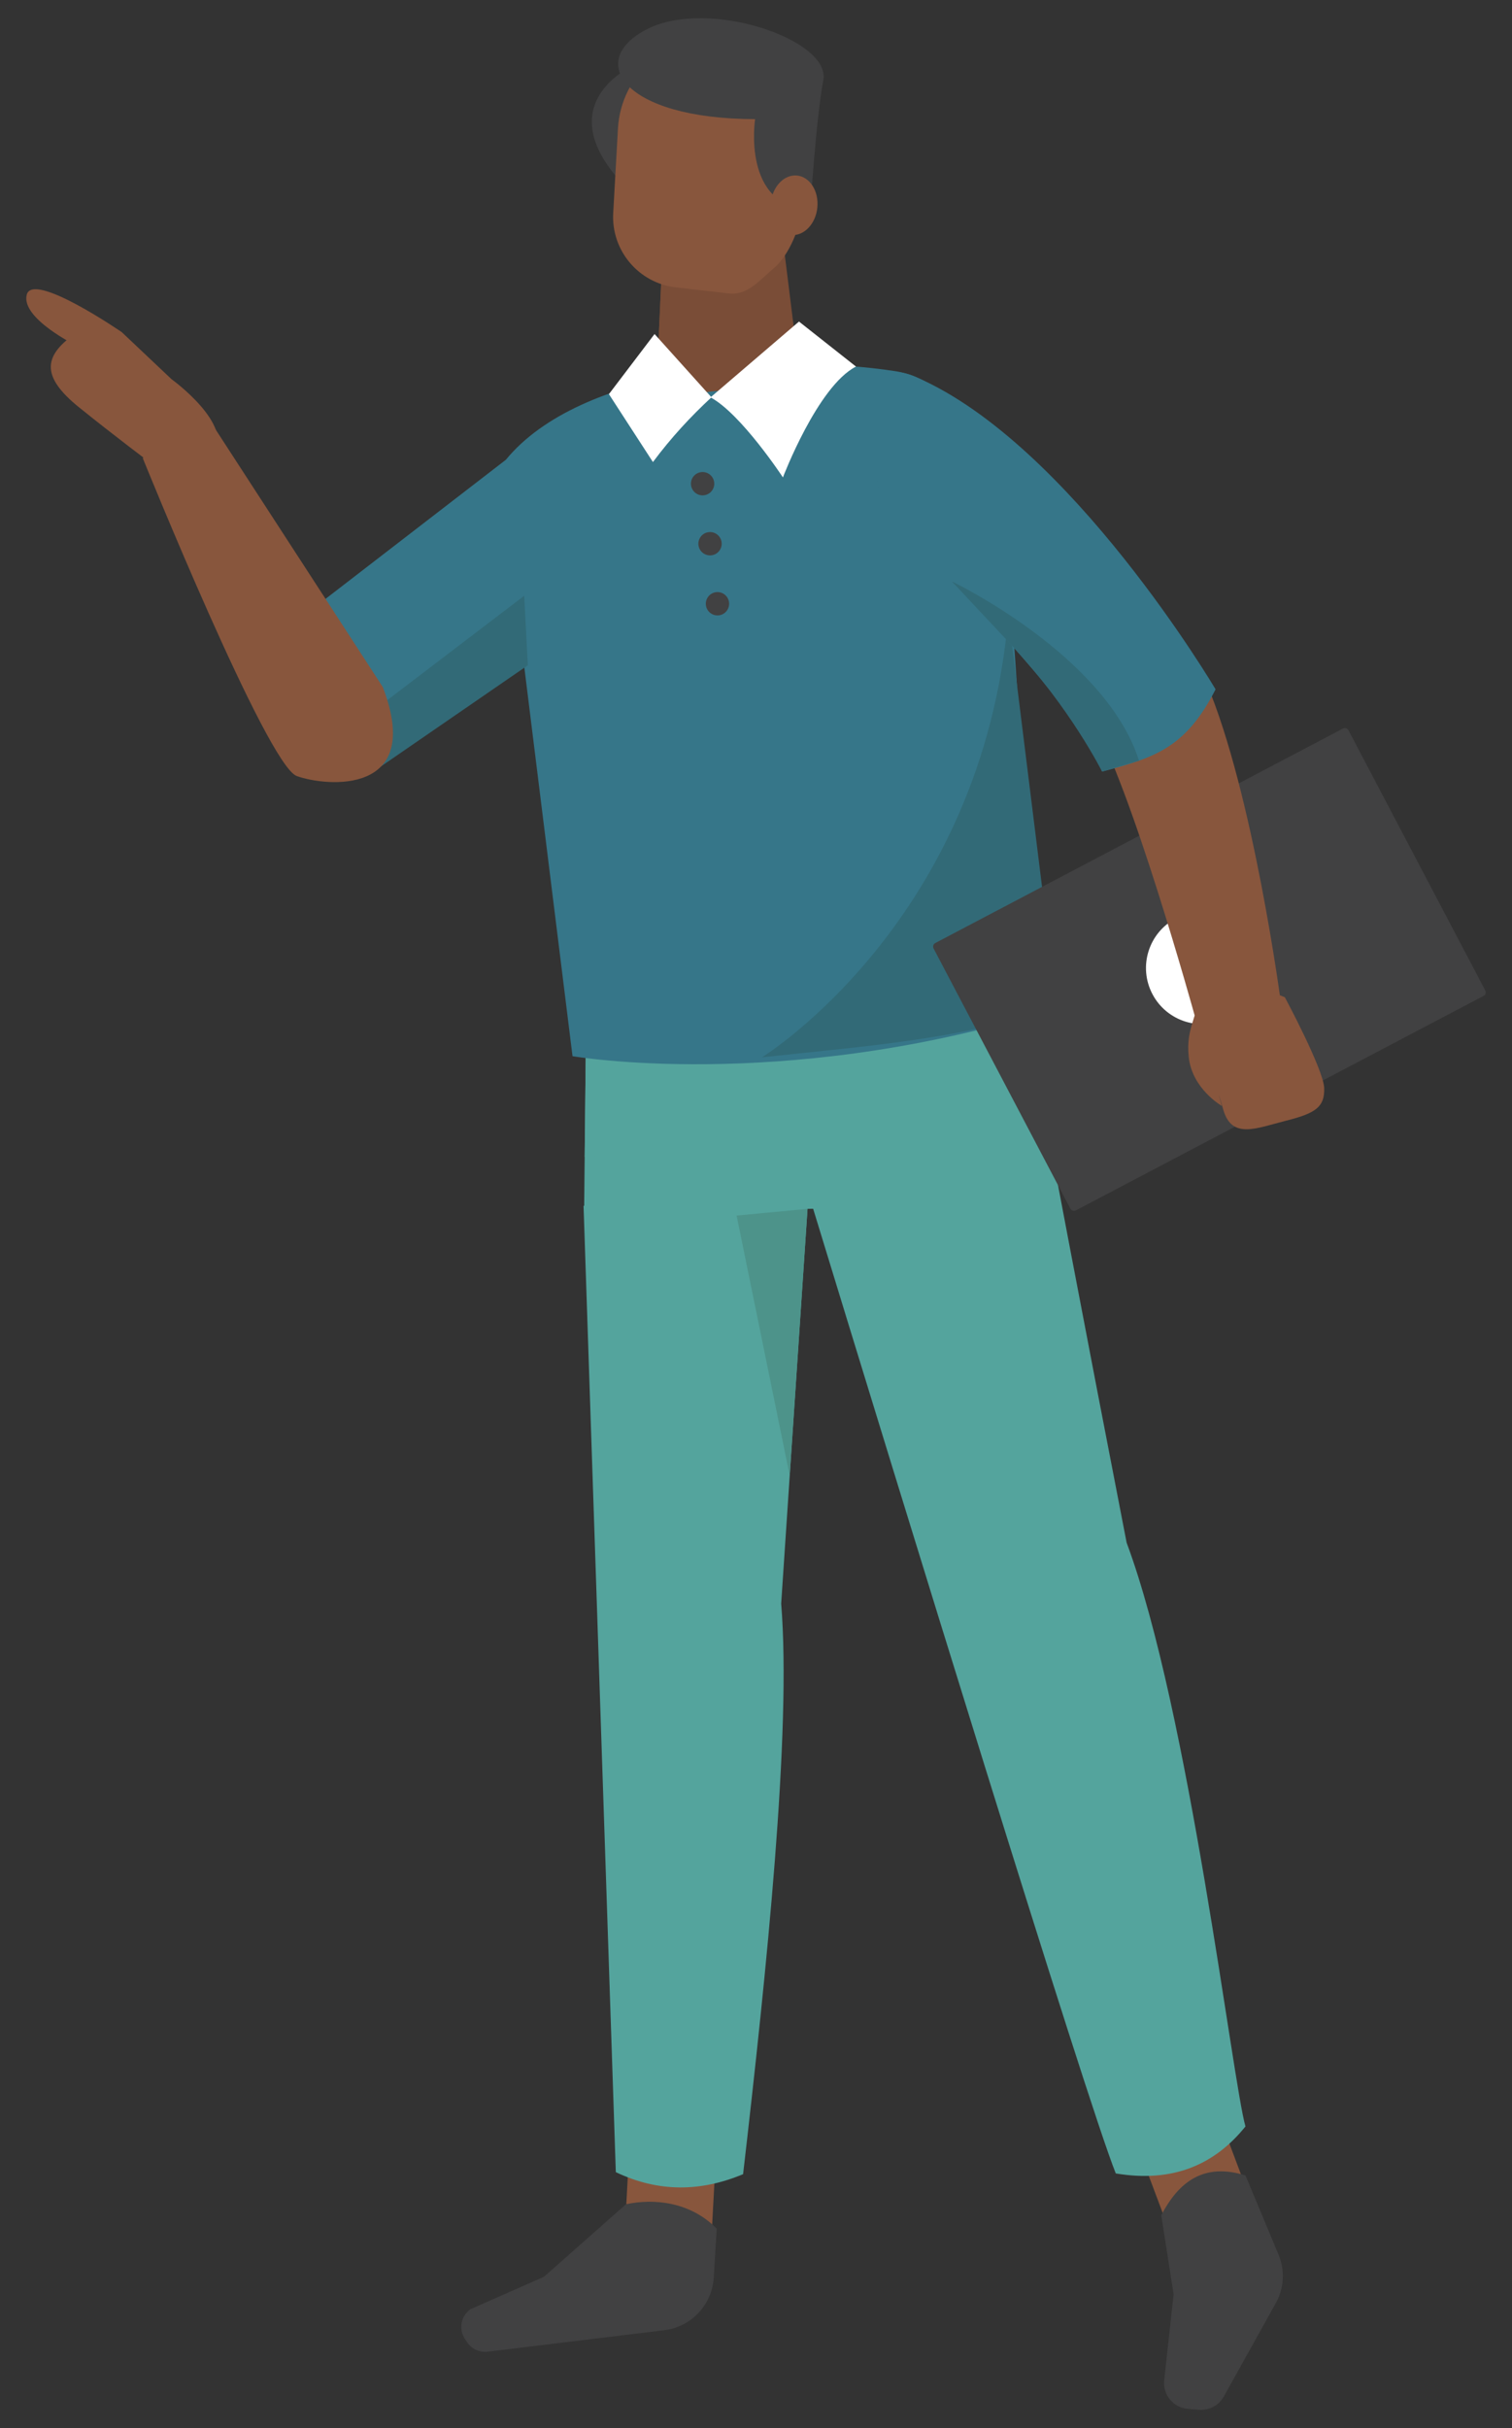 <?xml version="1.0" encoding="UTF-8"?> <svg xmlns="http://www.w3.org/2000/svg" id="Layer_1" data-name="Layer 1" version="1.1" viewBox="0 0 1557.4 2500"><rect x="0" y="0" width="1557.4" height="2500" fill="#333333" stroke="none"/><defs><style> .cls-1 { fill: #fff; } .cls-1, .cls-2, .cls-3, .cls-4, .cls-5, .cls-6, .cls-7, .cls-8, .cls-9 { stroke-width: 0px; } .cls-1, .cls-2, .cls-3, .cls-4, .cls-5, .cls-6, .cls-7, .cls-9 { fill-rule: evenodd; } .cls-2 { fill: #367689; } .cls-3 { fill: #326a77; } .cls-4 { fill: #88563d; } .cls-5, .cls-8 { fill: #414142; } .cls-6 { fill: #4d938a; } .cls-7 { fill: #54a49d; } .cls-9 { fill: #7a4d37; } </style></defs><polygon class="cls-4" points="1255.84 2179.28 1172.14 2210.77 1215.15 2325.11 1298.86 2293.61 1255.84 2179.28 1255.84 2179.28"></polygon><polygon class="cls-4" points="649.39 2190.53 738.69 2195.36 732.1 2317.34 642.79 2312.51 649.39 2190.53 649.39 2190.53"></polygon><path class="cls-7" d="M837.56,1244.58c88.14,288.31,281.57,918.24,311.73,993.26,59.46,9.91,102.16-9.4,133.58-48.38-13.32-45.93-57.91-428.04-122.42-601.08-42.89-220.62-78.34-408.14-94.77-495.47-1.14-14.43-2.41-26.99-3.84-35.84-1.48-9.13-2.79-18.27-3.94-27.42-5.42-42.86-21.66-171.41-21.66-171.41-102.45,54.28-240.43,68.23-402.32,3.66l-28.25-1.95-3.96,381.56-.64.04,33.23,994.95c44.35,21.16,88,20.12,131.1,2.1,24.26-210.01,49.97-456.5,39.23-587.43l27.15-406.52,5.77-.08Z"></path><path class="cls-5" d="M738.25,2294.71l-3.06,50.33c-1.7,28.03-23.18,50.84-51.05,54.23l-181.8,22.11c-8.37,1.02-16.59-2.78-21.24-9.81l-2.28-3.45c-6.66-10.07-4.07-23.61,5.83-30.51l75.61-33.35,84.51-74.7c28.66-6.1,66.01-2.75,93.48,25.15Z"></path><path class="cls-5" d="M1314.21,2371.18l-53.65,96.33c-5.08,9.13-15.02,14.46-25.44,13.65l-11.46-.89c-15.06-1.17-26.16-14.57-24.51-29.58l9.68-88.34-12.69-81.43c18.15-34.92,44.17-54.31,86.73-41.02l34.13,81.73c6.71,16.07,5.68,34.33-2.79,49.54Z"></path><path class="cls-7" d="M1012.32,1067.34s-264.78,125.73-410.07,123.84l1.54-148.56,408.53,24.72Z"></path><path class="cls-1" d="M1214.63,1109.17c5.8,20.13-5.78,44.42-25.85,54.25-20.08,9.83-41.05,1.48-46.85-18.64-5.8-20.13,5.78-44.42,25.86-54.25,20.08-9.83,41.05-1.48,46.85,18.64Z"></path><path class="cls-2" d="M328.44,621.91l60.58,166.22,150.91-102.07,49.78,401.42s212.61,36.73,481-44.26l-25.8-375.02s3.61-266.46-122.61-286.01c-126.22-19.55-324.77-2-401.28,91.23l-192.57,148.49Z"></path><path class="cls-9" d="M827.58,417.47l-21.61-174.26-123.77,21.9-7.28,160.85c41.85-32.62,95.13-27.57,152.65-8.5h0Z"></path><path class="cls-5" d="M735.61,496.56c.82,6.58-3.86,12.58-10.44,13.4-6.58.82-12.58-3.86-13.4-10.44-.82-6.58,3.86-12.58,10.44-13.4,6.58-.82,12.58,3.86,13.4,10.44Z"></path><path class="cls-5" d="M743.28,558.36c.82,6.58-3.86,12.58-10.44,13.4-6.58.82-12.58-3.86-13.4-10.44-.82-6.58,3.86-12.58,10.44-13.4,6.58-.82,12.58,3.86,13.4,10.44Z"></path><path class="cls-5" d="M750.94,620.17c.82,6.58-3.86,12.58-10.44,13.4-6.58.82-12.58-3.86-13.4-10.44-.82-6.58,3.86-12.58,10.44-13.4,6.58-.82,12.58,3.86,13.4,10.44Z"></path><path class="cls-1" d="M674.19,343.95l-47,61.86,45.35,69.95c18.63-25.04,38.91-46.91,60.28-66.69l-58.62-65.13Z"></path><path class="cls-1" d="M731.84,409.14l91.14-78.05,58.7,46.33c-39.61,20.32-75.25,114.14-75.25,114.14,0,0-43.1-65.6-74.6-82.43Z"></path><path class="cls-9" d="M747.12,285.68s-60.24,53.94-51,75.53l-17.39-19.32,2.24-49.44c23.84,3.93,46.42,3.52,66.15-6.77Z"></path><path class="cls-3" d="M784.83,1088.65s227.47-140.06,253.8-455.31l49.78,401.42c-87.89,35.05-198.8,42.41-303.57,53.89Z"></path><polygon class="cls-3" points="381.6 796.57 543.68 685 539.94 613.43 381.22 734.39 381.6 796.57"></polygon><path class="cls-4" d="M79.54,356.28s-58.28-28.32-52-52.83c6.28-24.51,97.91,38.56,97.91,38.56l-18.81,40.72-27.09-26.45Z"></path><path class="cls-4" d="M156.93,478.09s-39.13-29.33-75.45-58.63c-39.7-32.03-37.66-53.74-.96-78,10.28-6.79,44.93.55,44.93.55l51.27,48.46s65.8,47.31,43.25,78.83c-22.54,31.52-63.05,8.78-63.05,8.78Z"></path><path class="cls-4" d="M394.31,707.49l-183.37-282.46-63.9,46.64s127.9,316.26,158.62,327.36c30.72,11.1,131.5,20.13,88.65-91.53Z"></path><path class="cls-5" d="M652.62,67.38s-82.11,35.58-19.44,112.54c62.67,76.95,19.44-112.54,19.44-112.54h0Z"></path><path class="cls-4" d="M636.53,132.15c1.52-27.19,14.2-52.55,35.02-70.1,20.83-17.55,47.96-25.74,75.02-22.64h0c52.35,5.99,90.94,51.78,87.98,104.39-1.7,30.27-6.99,41.62-8.6,70.33-1.09,19.42-13.59,49.08-28.46,61.62-14.87,12.53-27.38,28.61-46.7,26.4-17.91-2.05-36.96-4.23-54.58-6.25-38.44-4.4-66.77-38.01-64.59-76.64,1.5-26.67,3.25-57.79,4.9-87.11h0Z"></path><path class="cls-5" d="M777.79,122.66s-14.06,90.21,56.87,93.39c0,0,5.66-92.35,13.39-133.66,7.72-41.31-117.78-84.58-181.36-52.47-63.57,32.11-25.84,92.46,111.11,92.75h0Z"></path><path class="cls-4" d="M820.98,180.74c-13.23-1.32-25.34,11.31-27.03,28.19-1.69,16.89,7.67,31.67,20.9,33,13.23,1.33,25.34-11.31,27.03-28.2,1.69-16.88-7.67-31.67-20.9-32.99h0Z"></path><g><rect class="cls-8" x="1004.33" y="842.66" width="482.81" height="311.05" rx="4.13" ry="4.13" transform="translate(-321.44 694.57) rotate(-27.74)"></rect><path class="cls-1" d="M1289.33,969.78c14.86,28.25,4,63.19-24.25,78.04-28.25,14.86-63.19,4-78.04-24.25-14.86-28.25-4-63.19,24.25-78.04,28.25-14.86,63.19-4,78.04,24.25Z"></path></g><path class="cls-4" d="M1323.43,1026.8s40.02,74.56,40.53,93.64c.51,19.08-8.41,25.71-39.02,33.39-30.62,7.68-56.07,19.77-64.94-11.29-8.87-31.06-1.52-3.86-1.52-3.86,0,0-30.71-17.58-34.06-50.47-3.35-32.88,11.48-41.42,9.86-70.54-1.62-29.13,89.16,9.14,89.16,9.14Z"></path><path class="cls-4" d="M973.16,411.21s220.89,177.89,269.31,291.62c48.41,113.73,77.03,330.62,77.03,330.62l-88.97,12.14s-66.53-240.68-106.41-304.39c-39.88-63.71-195.51-210.71-195.51-210.71l44.56-119.29Z"></path><path class="cls-2" d="M912.68,531.49s197.27,186.35,222.46,262.93c54.74-14.36,86.32-24.55,116.93-84.65,0,0-149.15-252.7-308.51-321.52-86.3-37.27-30.88,143.24-30.88,143.24Z"></path><path class="cls-3" d="M1135.14,794.43s-32.46-65.27-93.49-130.45l-61.18-65.32s158.15,75.63,192.75,184.56l-38.09,11.21Z"></path><polygon class="cls-6" points="831.79 1244.66 758.72 1251.58 813.44 1519.46 831.79 1244.66"></polygon></svg> 